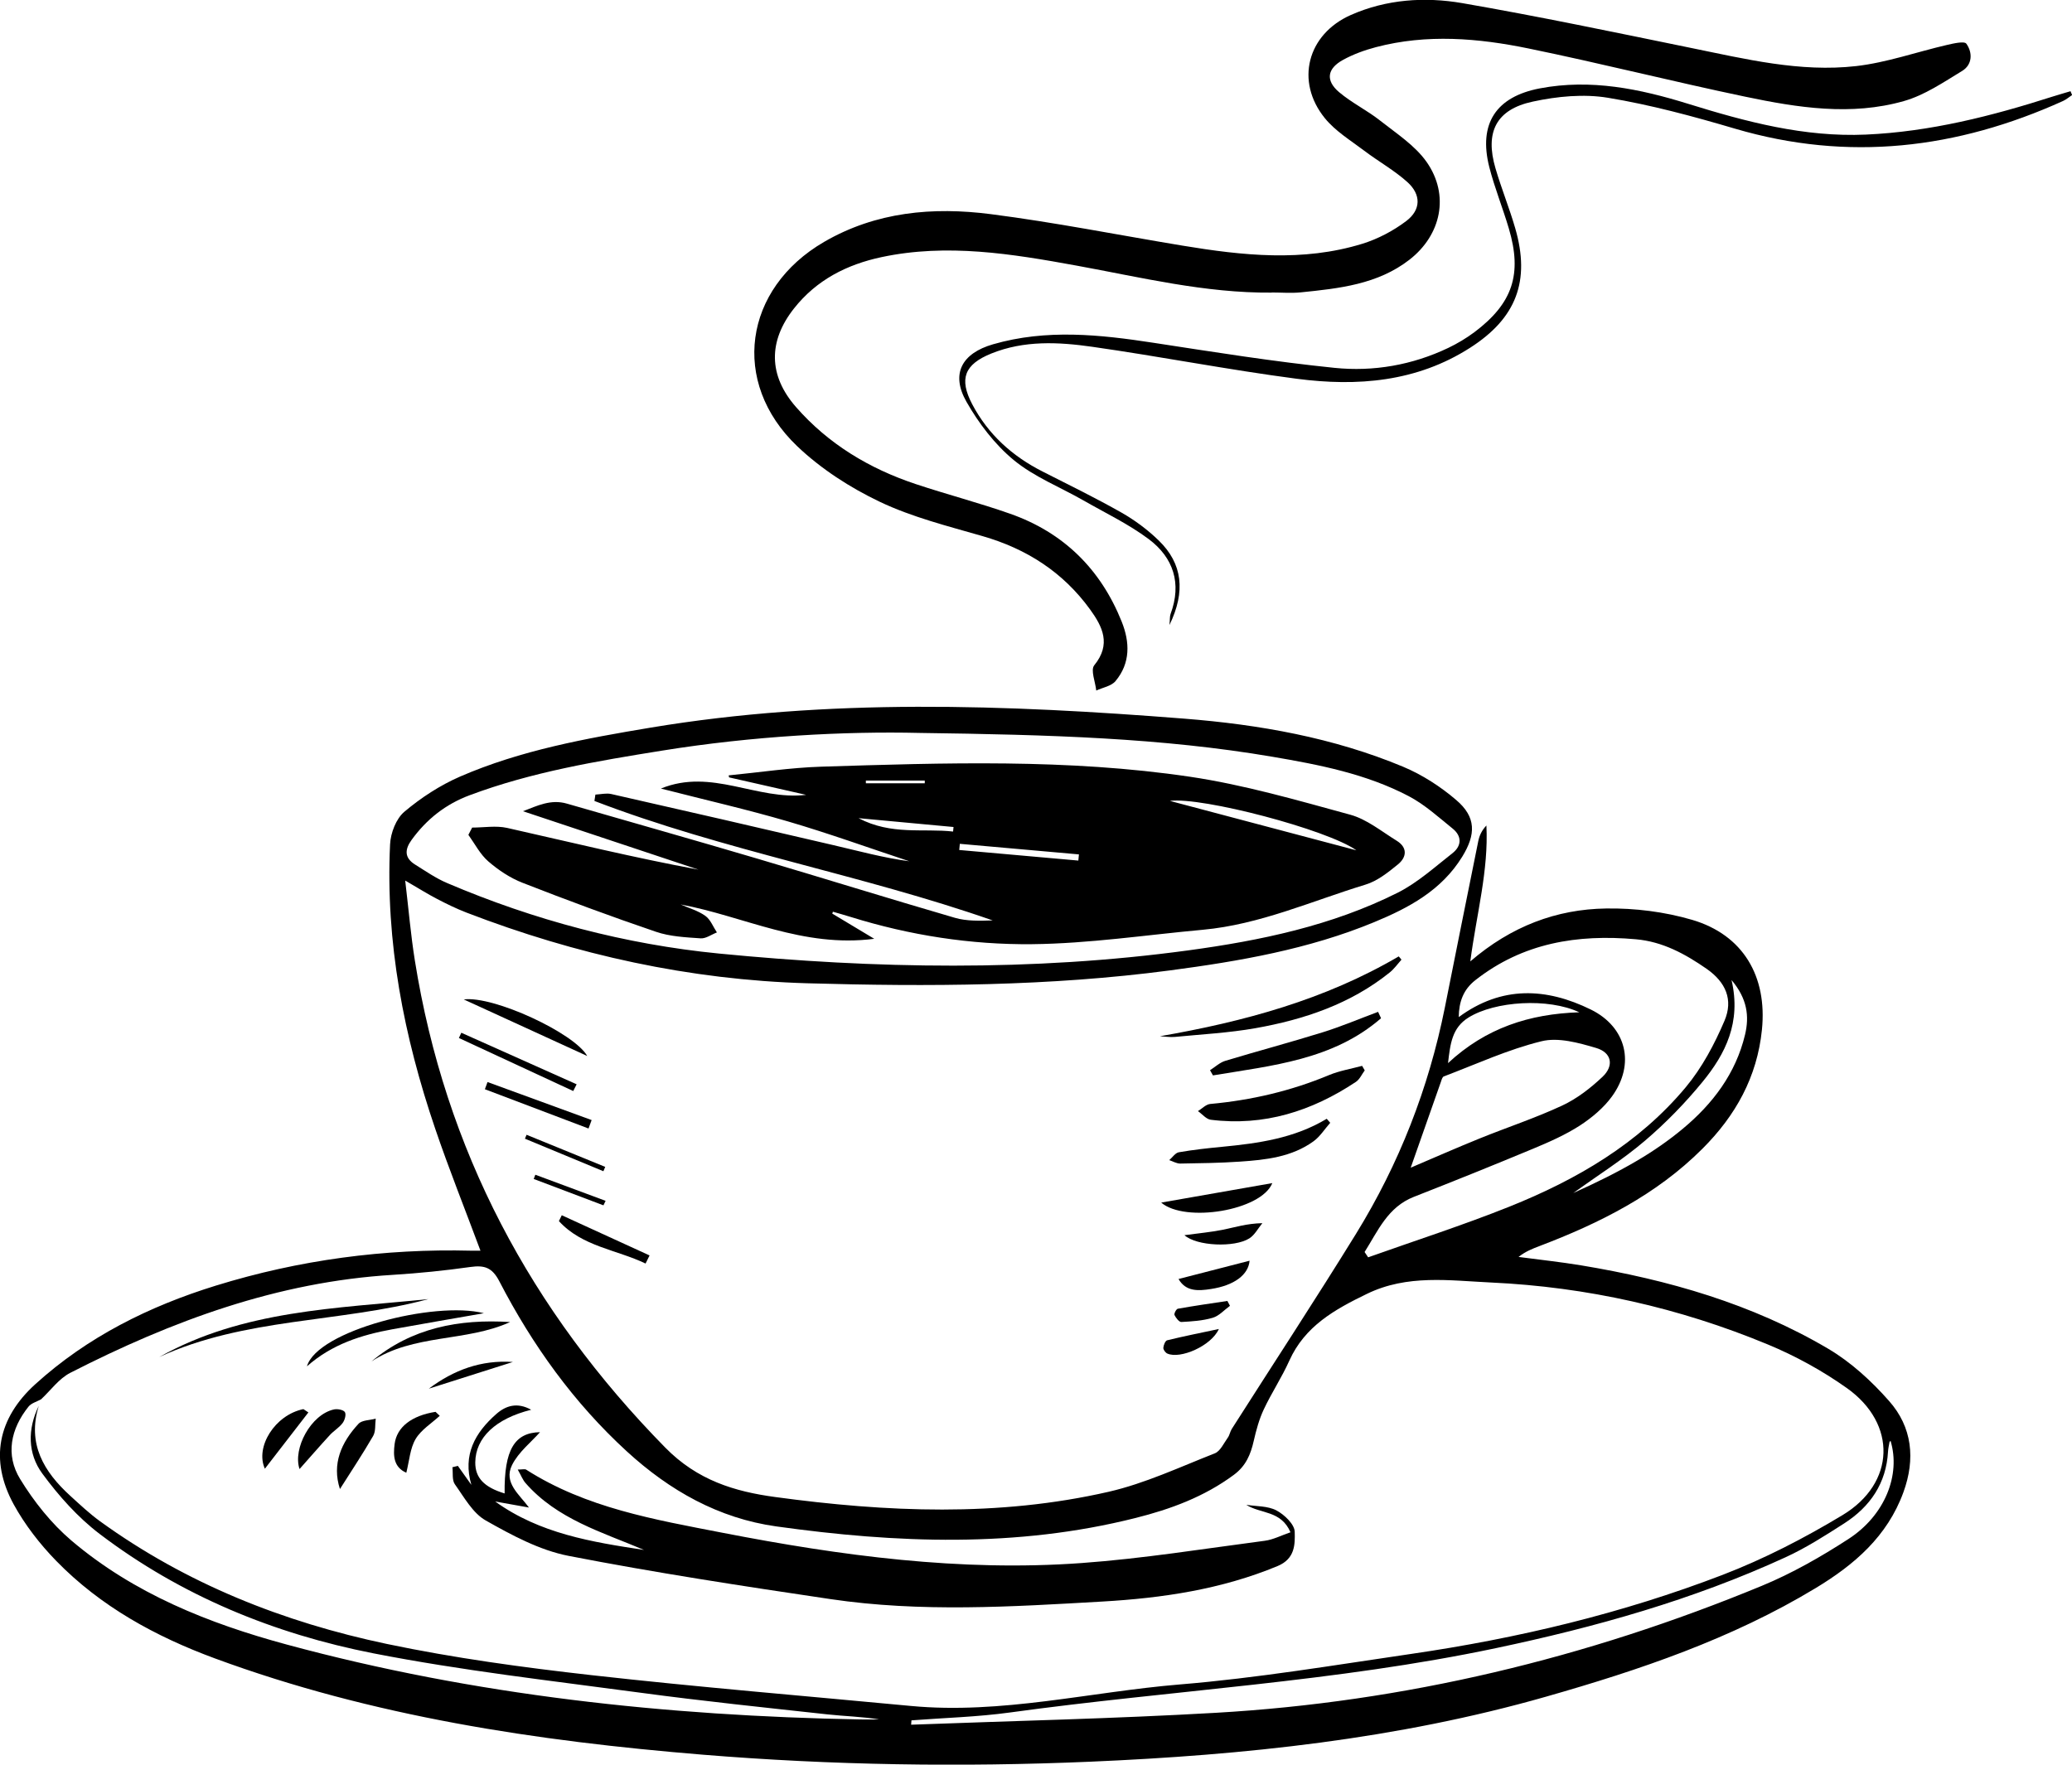 <?xml version="1.0" encoding="UTF-8"?>
<svg id="Ebene_2" data-name="Ebene 2" xmlns="http://www.w3.org/2000/svg" viewBox="0 0 319.08 271.8">
  <defs>
    <style>
      .cls-1 {
        stroke-width: 0px;
      }
    </style>
  </defs>
  <g id="Ebene_1-2" data-name="Ebene 1">
    <g>
      <path class="cls-1" d="m73.99,192.64c-2.37-6.37-4.84-12.53-6.97-18.79-4.83-14.19-7.67-28.74-6.95-43.8.08-1.74.93-3.95,2.2-5.02,2.56-2.16,5.49-4.07,8.56-5.41,9.37-4.07,19.38-5.88,29.39-7.55,27.31-4.55,54.74-3.54,82.15-1.38,11.53.91,22.96,2.92,33.73,7.42,2.93,1.23,5.75,3.05,8.16,5.12,3.08,2.63,3.03,5.28.92,8.72-3.19,5.19-8.22,7.88-13.57,10.09-10.08,4.17-20.73,6.01-31.46,7.43-18.54,2.45-37.18,2.51-55.82,1.98-18.12-.52-35.6-4.38-52.5-10.89-1.55-.6-3.05-1.33-4.52-2.1-1.45-.75-2.84-1.63-4.91-2.83.53,4.48.86,8.4,1.48,12.28,4.66,29.21,17.85,53.96,38.56,75.05,4.95,5.05,10.71,6.78,16.93,7.62,17.13,2.33,34.35,3.09,51.37-.81,5.61-1.29,10.94-3.8,16.34-5.92.85-.34,1.38-1.56,2-2.42.28-.39.35-.93.61-1.34,6.38-10.02,12.9-19.95,19.13-30.05,6.64-10.77,11.19-22.42,13.68-34.85,1.71-8.55,3.41-17.1,5.15-25.65.17-.84.54-1.65,1.25-2.39.35,6.94-1.52,13.62-2.48,20.93,6.29-5.41,13.26-8.04,20.92-8.15,4.42-.07,9.01.51,13.24,1.75,7.87,2.32,11.58,8.72,10.75,16.92-.74,7.29-4.05,13.23-9.17,18.34-7.11,7.11-15.83,11.46-25.07,14.98-1.08.41-2.15.82-3.24,1.68,3.22.43,6.45.77,9.65,1.3,13.38,2.22,26.31,5.92,38.05,12.85,3.5,2.07,6.67,4.98,9.37,8.05,3.55,4.02,4.07,8.9,2.2,14.04-2.48,6.81-7.56,11.17-13.52,14.77-12.93,7.82-27.1,12.61-41.51,16.72-22.94,6.55-46.48,9-70.23,10.02-19.9.85-39.78.54-59.62-1.08-25.6-2.1-50.89-5.89-75.14-14.83-9.14-3.37-17.6-7.99-24.46-15.04-2.52-2.59-4.82-5.56-6.55-8.72-3.71-6.82-2.44-13.23,3.34-18.47,8.03-7.29,17.53-12.01,27.81-15.19,12.81-3.96,25.96-5.72,39.37-5.38.47.01.94,0,1.37,0ZM6.31,215.54c-.65.36-1.49.58-1.92,1.12-2.75,3.43-3.57,7.43-1.29,11.15,2.13,3.48,4.8,6.84,7.89,9.47,9.63,8.18,21.14,12.77,33.19,16.03,28.91,7.83,58.44,10.98,88.31,11.53.97.02,1.94,0,2.92,0-2.68-.44-5.34-.49-7.98-.78-9.58-1.05-19.18-2.04-28.74-3.33-13.75-1.85-27.57-3.41-41.17-6.07-15.3-3-29.64-8.87-42.17-18.39-3.37-2.56-6.32-5.88-8.84-9.31-2.25-3.07-2.29-6.84-.54-10.42-1.81,5.84.77,10.15,4.89,13.89,1.47,1.34,2.94,2.72,4.55,3.89,13.29,9.62,28.25,15.54,44.16,18.89,10.39,2.18,20.98,3.62,31.54,4.81,16.36,1.84,32.77,3.19,49.15,4.74,13.99,1.32,27.62-2.17,41.43-3.31,11.91-.98,23.75-2.97,35.6-4.7,16.41-2.39,32.51-6.23,47.99-12.18,6.4-2.46,12.59-5.66,18.46-9.2,8.17-4.92,8.42-14.07.67-19.57-3.76-2.67-7.91-4.95-12.18-6.72-13.62-5.65-27.88-8.86-42.62-9.54-6.4-.3-12.88-1.28-19.11,1.75-4.97,2.41-9.55,4.96-11.95,10.29-1.15,2.57-2.73,4.95-3.93,7.5-.72,1.53-1.17,3.2-1.55,4.86-.47,2.09-1.21,3.85-3.04,5.21-4.58,3.4-9.77,5.31-15.2,6.67-18.32,4.61-36.8,3.87-55.27,1.29-8.89-1.24-16.45-5.53-23.01-11.54-8.19-7.5-14.57-16.4-19.65-26.21-1.11-2.15-2.31-2.51-4.46-2.21-3.95.56-7.93.96-11.91,1.21-17.79,1.07-34.07,7.1-49.72,15.1-1.73.89-3,2.69-4.48,4.07Zm135.31-102.65c-11.41-.27-25.61.46-39.69,2.73-10.01,1.61-20.02,3.28-29.59,6.86-3.73,1.39-6.64,3.7-8.95,6.88-1.07,1.47-1.13,2.76.51,3.79,1.62,1.01,3.21,2.12,4.95,2.86,13.4,5.72,27.47,9.45,41.86,10.86,24.04,2.35,48.19,2.78,72.23-.48,11.14-1.51,22.17-3.8,32.32-8.9,3.05-1.54,5.69-3.94,8.42-6.08,1.41-1.11,1.48-2.61.03-3.78-2.18-1.76-4.31-3.71-6.77-5-6.55-3.44-13.77-4.84-20.99-6.07-17.04-2.9-34.25-3.4-54.33-3.67Zm68.52,79.95l.55.82c7.25-2.58,14.6-4.94,21.74-7.8,10.36-4.15,19.93-9.71,27.18-18.41,2.49-2.99,4.41-6.6,5.95-10.21,1.39-3.26.2-5.96-2.75-8.02-3.29-2.28-6.76-4.19-10.9-4.55-8.99-.8-17.39.55-24.71,6.3-1.85,1.45-2.53,3.33-2.56,5.69,6.62-4.87,13.48-4.53,20.33-1.17,5.52,2.71,6.88,8.42,3.26,13.4-1.28,1.76-3.09,3.27-4.93,4.47-2.22,1.43-4.68,2.52-7.13,3.54-6.12,2.55-12.28,5.03-18.45,7.45-4.02,1.58-5.52,5.24-7.57,8.48Zm-69.78,72.14c-.02.22-.03.44-.05.67,15.62-.59,31.25-.93,46.86-1.83,29.15-1.67,57.18-8.42,84.14-19.56,4.65-1.92,9.11-4.47,13.34-7.21,5.65-3.66,8.07-9.9,6.49-15.12-.05.06-.14.11-.16.18-.09.49-.2.97-.23,1.46-.27,4.89-2.74,8.49-6.73,11.06-2.93,1.88-5.89,3.78-9.05,5.23-14.27,6.56-29.3,10.77-44.62,14-24.69,5.21-49.9,6.48-74.83,9.91-5.01.69-10.1.82-15.16,1.21Zm76.87-85.12c3.52-1.5,7.06-3.06,10.64-4.51,4.22-1.71,8.57-3.14,12.69-5.06,2.28-1.06,4.38-2.69,6.22-4.43,1.81-1.71,1.42-3.73-.96-4.44-2.71-.8-5.85-1.68-8.43-1.04-5.15,1.26-10.06,3.53-15.05,5.42-.22.08-.34.52-.44.82-1.59,4.51-3.18,9.03-4.66,13.25Zm49.42-28.91c1.52,6.53-.94,11.38-4.47,15.69-2.67,3.26-5.66,6.33-8.86,9.06-3.46,2.95-7.35,5.4-11.05,8.06,3.39-1.52,6.73-3.15,9.93-5.04,2.42-1.43,4.77-3.05,6.93-4.85,4.63-3.85,8.17-8.52,9.6-14.5.68-2.84.35-5.54-2.08-8.42Zm-23.44,4.97c-4.79-2.25-13-1.73-17.07.81-2.53,1.58-2.8,4.02-3.15,7.02,5.84-5.43,12.54-7.58,20.21-7.83Z"/>
      <path class="cls-1" d="m195.82,45.07c-10.23.09-20.11-2.35-30.09-4.17-9.93-1.81-19.87-3.44-29.96-1.3-5.37,1.14-10.03,3.52-13.49,7.9-3.99,5.05-3.96,10.32.29,15.18,4.99,5.71,11.3,9.5,18.45,11.88,4.81,1.6,9.73,2.88,14.51,4.56,8.24,2.89,13.96,8.53,17.2,16.61,1.28,3.18,1.37,6.41-.95,9.18-.64.77-1.95.98-2.96,1.45-.14-1.32-.9-3.16-.31-3.89,2.64-3.23,1.28-5.95-.64-8.6-4.16-5.74-9.77-9.34-16.58-11.3-5.34-1.54-10.82-2.91-15.8-5.28-4.58-2.18-9.07-5.08-12.73-8.57-10.32-9.85-8.24-24.27,4.16-31.47,7.99-4.64,16.77-5.41,25.64-4.27,9.89,1.27,19.69,3.22,29.53,4.85,9.25,1.53,18.52,2.54,27.69-.28,2.4-.74,4.77-1.99,6.77-3.5,2.29-1.73,2.32-4.07.19-6-2.02-1.82-4.45-3.17-6.63-4.82-2.1-1.59-4.46-3.02-6.09-5.03-4.6-5.67-2.69-12.93,4-15.89,5.5-2.43,11.39-2.82,17.16-1.83,11.78,2.04,23.5,4.5,35.22,6.9,8.4,1.71,16.81,3.78,25.43,2.8,4.73-.54,9.33-2.18,14-3.26,1-.23,2.67-.62,2.98-.19.99,1.38.93,3.23-.64,4.19-2.88,1.75-5.79,3.74-8.96,4.64-8.14,2.33-16.38,1.02-24.46-.67-11.14-2.33-22.19-5.13-33.34-7.42-7.77-1.6-15.67-2.27-23.51-.21-1.75.46-3.51,1.1-5.09,1.97-2.44,1.34-2.71,3.17-.6,4.96,1.95,1.65,4.32,2.8,6.33,4.39,2.51,1.98,5.36,3.82,7.15,6.36,3.57,5.09,2.27,11.25-2.65,15.07-4.9,3.8-10.83,4.42-16.72,5.02-1.48.15-2.99.02-4.49.02Z"/>
      <path class="cls-1" d="m319.08,14.65c-.46.3-.88.68-1.37.9-16.33,7.39-33.09,9.4-50.52,4.27-6.44-1.9-12.96-3.67-19.57-4.76-3.74-.62-7.83-.22-11.58.59-5.65,1.21-7.38,4.71-5.74,10.28.91,3.11,2.14,6.12,3.04,9.23,2.35,8.11.18,13.84-6.94,18.4-8.23,5.28-17.39,6-26.7,4.78-10.54-1.38-21-3.43-31.53-4.93-5.18-.74-10.46-1-15.51,1.04-4.13,1.67-5.01,3.88-2.94,7.82,2.44,4.63,6.16,7.99,10.82,10.35,4.08,2.07,8.19,4.08,12.16,6.33,2.07,1.18,4.05,2.65,5.76,4.32,3.63,3.53,4.16,7.81,1.63,13,.09-.91.04-1.35.18-1.72,1.74-4.69.43-8.67-3.38-11.52-3.1-2.32-6.66-4.01-10.04-5.95-3.6-2.06-7.59-3.62-10.74-6.22-2.92-2.41-5.39-5.66-7.28-8.98-2.45-4.31-.71-7.46,4.09-8.85,8.22-2.38,16.46-1.5,24.73-.23,9.27,1.42,18.54,2.91,27.87,3.86,5.99.61,11.96-.43,17.5-3.07,1.42-.68,2.79-1.5,4.05-2.44,5.88-4.43,7.37-8.92,5.29-15.94-.94-3.18-2.2-6.28-3.02-9.49-1.69-6.69,1.05-10.83,7.8-12.11,7.85-1.49,15.38.07,22.83,2.38,8.92,2.77,17.88,5.16,27.37,4.74,9.9-.44,19.37-2.85,28.74-5.85.92-.29,1.84-.55,2.77-.83.08.2.16.4.25.6Z"/>
      <path class="cls-1" d="m210.17,164.86c-.45.6-.78,1.39-1.37,1.78-6.77,4.5-14.14,6.86-22.35,5.83-.7-.09-1.31-.87-1.97-1.33.63-.38,1.23-1.04,1.89-1.1,6.33-.58,12.43-2,18.3-4.45,1.61-.67,3.39-.96,5.09-1.42.13.23.27.46.4.69Z"/>
      <path class="cls-1" d="m178.62,159.61c12.93-2.25,25.38-5.61,36.78-12.3l.42.5c-.59.66-1.11,1.41-1.79,1.96-6.06,4.88-13.21,7.27-20.71,8.6-4.08.72-8.24.94-12.37,1.34-.76.07-1.55-.06-2.32-.1Z"/>
      <path class="cls-1" d="m212.67,156.84c-7.39,6.42-16.76,7.28-25.88,8.8-.15-.27-.3-.53-.45-.8.78-.49,1.49-1.18,2.34-1.44,4.99-1.51,10.03-2.85,15.01-4.4,2.89-.9,5.69-2.09,8.53-3.15.15.32.3.65.45.97Z"/>
      <path class="cls-1" d="m204.85,172.94c-.85.96-1.55,2.1-2.56,2.84-3.36,2.44-7.36,2.87-11.34,3.14-3.06.21-6.13.25-9.2.3-.56,0-1.13-.34-1.69-.53.49-.42.93-1.11,1.47-1.21,2.2-.38,4.43-.63,6.66-.84,5.61-.54,11.14-1.31,16.12-4.32l.54.62Z"/>
      <path class="cls-1" d="m195.93,182.23c-1.71,4.26-13.45,6.14-17.11,3,5.71-1,11.2-1.97,17.11-3Z"/>
      <path class="cls-1" d="m90.43,162.65c-6.35-2.91-12.53-5.74-19.01-8.71,4.58-.6,17.04,5.19,19.01,8.71Z"/>
      <path class="cls-1" d="m192.43,194.18c-.18,2.17-2.36,3.81-5.95,4.36-1.93.3-3.86.43-4.99-1.54,3.75-.97,7.29-1.88,10.95-2.82Z"/>
      <path class="cls-1" d="m99.42,194.62c-4.47-2.15-9.77-2.61-13.35-6.54.15-.3.29-.6.44-.9,4.51,2.06,9.01,4.13,13.52,6.19-.2.41-.41.83-.61,1.24Z"/>
      <path class="cls-1" d="m182.4,190.25c2.13-.29,4.05-.46,5.93-.84,1.85-.37,3.66-.96,6.07-1.01-.66.79-1.17,1.81-2,2.34-2.28,1.45-8.13,1.2-10-.49Z"/>
      <path class="cls-1" d="m75.07,166.66c5.35,1.95,10.69,3.91,16.04,5.86-.16.43-.32.86-.48,1.3-5.32-2.02-10.64-4.04-15.96-6.05.14-.37.27-.74.41-1.11Z"/>
      <path class="cls-1" d="m88.28,168.05c-5.87-2.72-11.74-5.45-17.61-8.17.12-.27.25-.54.37-.81,5.92,2.65,11.84,5.3,17.76,7.94-.17.34-.34.69-.52,1.03Z"/>
      <path class="cls-1" d="m189.41,201.13c-.88.64-1.67,1.55-2.65,1.84-1.54.46-3.21.56-4.83.65-.35.02-.85-.63-1.06-1.07-.1-.21.27-.93.51-.97,2.53-.45,5.08-.82,7.63-1.2.13.25.27.5.4.75Z"/>
      <path class="cls-1" d="m187.7,204.7c-1.17,2.62-5.96,4.68-7.94,3.78-.29-.13-.63-.6-.61-.88.03-.41.3-1.09.59-1.16,2.52-.62,5.06-1.12,7.96-1.74Z"/>
      <path class="cls-1" d="m81.1,174.79c4.03,1.65,8.07,3.29,12.1,4.94-.09.22-.19.45-.28.67l-12.08-5.01c.08-.2.17-.4.25-.61Z"/>
      <path class="cls-1" d="m92.92,185.65c-3.58-1.35-7.15-2.71-10.73-4.06.08-.22.16-.43.25-.65,3.61,1.34,7.21,2.68,10.82,4.02-.11.23-.22.46-.33.69Z"/>
      <path class="cls-1" d="m70.52,225.8c.69.97,1.38,1.94,2.07,2.91-1.36-4.62.56-8.03,3.82-10.9,1.49-1.32,3.25-1.86,5.39-.67-5.51,1.37-8.57,4.32-8.61,8.1-.02,2.37,1.35,3.83,4.52,4.79-.08-6.75,1.54-9.36,5.45-9.44-1.36,1.54-3.32,3.07-4.31,5.07-1.33,2.7,1.1,4.49,2.61,6.54-1.73-.31-3.47-.62-5.2-.93,6.87,4.95,14.87,6.24,22.92,7.46-6.48-2.75-13.37-4.73-18.24-10.29-.45-.51-.7-1.2-1.21-2.09.73,0,1.1-.12,1.31.02,9.21,5.89,19.76,7.68,30.2,9.71,18.26,3.55,36.65,6.02,55.3,4.67,9.44-.68,18.82-2.2,28.22-3.43,1.32-.17,2.58-.84,3.97-1.31-1.47-3.4-4.59-2.81-6.81-4.23,1.56.25,3.31.16,4.64.86,1.23.65,2.79,2.14,2.82,3.29.05,1.91.08,4.15-2.63,5.28-8.67,3.6-17.76,4.94-27.01,5.47-13.96.8-27.95,1.69-41.87-.38-13.48-2-26.96-4.06-40.33-6.66-4.45-.87-8.73-3.18-12.74-5.45-2-1.13-3.32-3.57-4.75-5.57-.46-.64-.27-1.74-.38-2.63.28-.07.57-.14.85-.21Z"/>
      <path class="cls-1" d="m65.96,200.1c-13.67,3.65-28.3,2.85-41.44,8.92,12.89-7.24,27.3-7.48,41.44-8.92Z"/>
      <path class="cls-1" d="m74.52,202.27c-4.69.82-9.39,1.62-14.08,2.47-4.77.87-9.32,2.3-13.17,5.71,1.56-5.48,19.65-10.12,27.24-8.18Z"/>
      <path class="cls-1" d="m57.2,209.7c6.17-5.17,13.49-6.57,21.36-6.07-6.78,3.09-14.86,1.79-21.36,6.07Z"/>
      <path class="cls-1" d="m52.35,229.35c-1.26-3.85.19-7.17,2.86-10.05.54-.58,1.75-.54,2.65-.79-.12.9.02,1.95-.4,2.67-1.59,2.75-3.36,5.4-5.11,8.17Z"/>
      <path class="cls-1" d="m46.13,226.28c-1.07-3.17,1.75-8.42,5.3-9.19.54-.12,1.46.06,1.68.41.23.38-.02,1.26-.36,1.7-.54.71-1.37,1.19-1.98,1.86-1.58,1.72-3.11,3.49-4.65,5.22Z"/>
      <path class="cls-1" d="m67.71,218.08c-1.27,1.17-2.87,2.15-3.71,3.57-.85,1.44-.96,3.33-1.43,5.19-1.97-.86-2.03-2.63-1.8-4.43.34-2.62,2.63-4.37,6.3-4.95.22.2.43.41.65.61Z"/>
      <path class="cls-1" d="m47.49,217.55c-2.25,2.92-4.51,5.83-6.7,8.67-1.52-3.34,1.53-8.28,5.93-9.18.26.17.51.34.77.51Z"/>
      <path class="cls-1" d="m78.98,209.78c-4.31,1.37-8.63,2.74-12.94,4.11,3.82-2.87,8.07-4.45,12.94-4.11Z"/>
      <path class="cls-1" d="m128.15,140.71c1.97,1.18,3.94,2.37,6.48,3.89-11.01,1.43-20.12-3.49-29.82-5.29,1.29.57,2.7.96,3.81,1.76.8.57,1.2,1.68,1.78,2.55-.84.32-1.7.97-2.5.91-2.31-.16-4.72-.27-6.88-1.01-6.91-2.35-13.76-4.89-20.56-7.55-1.9-.74-3.71-1.95-5.26-3.29-1.26-1.09-2.07-2.7-3.07-4.09l.58-1.12c1.8,0,3.67-.33,5.38.05,9.8,2.21,19.55,4.59,29.48,6.43-8.94-2.98-17.87-5.95-27.03-9,2.2-.84,4.28-1.89,6.76-1.17,9.74,2.81,19.49,5.57,29.21,8.44,10.19,3.01,20.34,6.18,30.55,9.15,1.83.53,3.84.46,5.81.4-20.19-7.06-41.37-10.74-61.33-18.4.05-.33.1-.65.15-.98.81-.04,1.67-.26,2.43-.09,11.42,2.59,22.83,5.21,34.24,7.88,3.87.9,7.7,1.95,11.67,2.48-6.22-2.06-12.38-4.29-18.66-6.13-6.31-1.85-12.73-3.31-19.59-5.07,7.79-3.2,14.8,1.87,22.36.97-4.19-.95-8.03-1.82-11.86-2.69l-.07-.31c4.75-.46,9.5-1.19,14.27-1.34,18.95-.59,37.95-1.24,56.77,1.55,8.34,1.24,16.53,3.62,24.69,5.85,2.55.7,4.8,2.56,7.12,3.99,1.72,1.05,1.59,2.54.22,3.66-1.52,1.24-3.18,2.57-5.01,3.12-8.29,2.53-16.28,6.15-25.04,6.95-8.76.8-17.51,2.13-26.28,2.22-9.44.1-18.84-1.36-27.93-4.19-.92-.29-1.84-.54-2.76-.81-.02.08-.05.17-.07.25Zm80.73-9.74c-4.47-3.19-23.78-8.26-28.72-7.61,9.88,2.62,19.3,5.11,28.72,7.61Zm-42.82,1.58c.03-.32.06-.63.09-.95-6.11-.54-12.22-1.09-18.34-1.63-.03.32-.06.64-.09.95,6.11.54,12.22,1.08,18.34,1.63Zm-19.29-4.47c.02-.23.05-.47.07-.7-4.64-.43-9.29-.86-14.63-1.36,5.08,2.66,9.93,1.54,14.56,2.06Zm-13.43-7.85c0,.14,0,.28,0,.42h9.07v-.42h-9.06Z"/>
    </g>
  </g>
</svg>